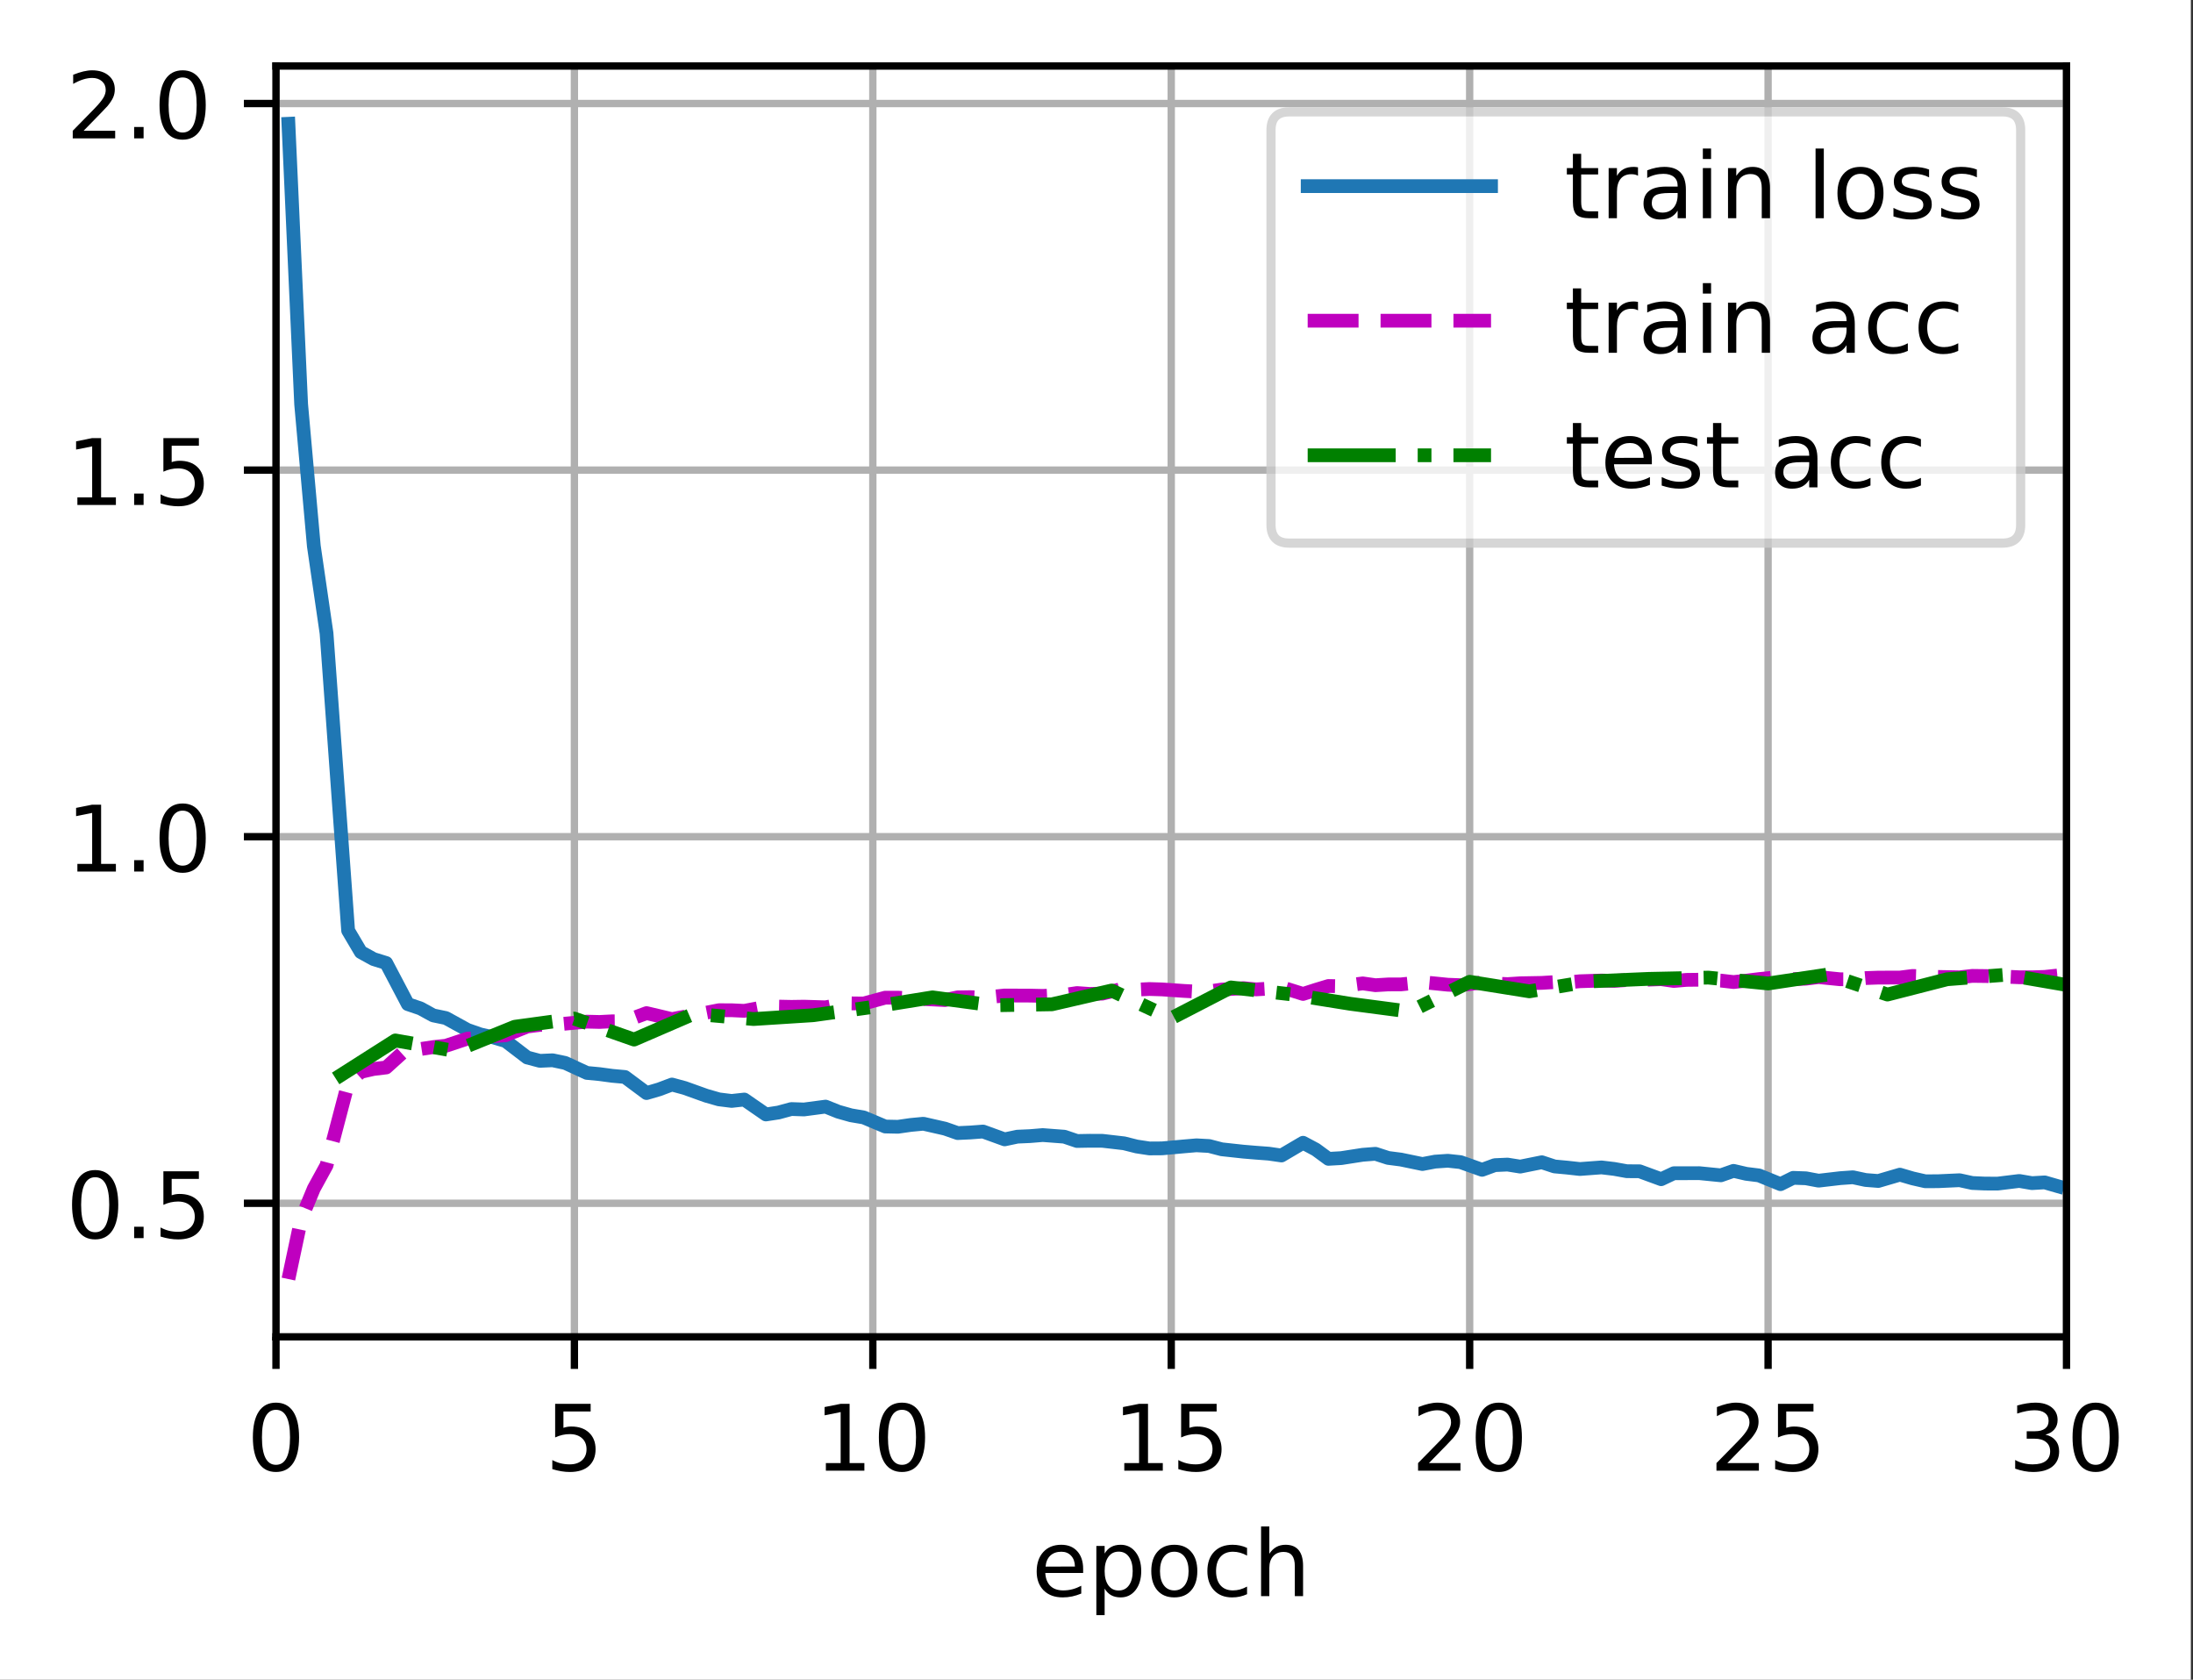 <?xml version="1.0" encoding="UTF-8"?>
<svg xmlns="http://www.w3.org/2000/svg" xmlns:xlink="http://www.w3.org/1999/xlink" width="299pt" height="229pt" viewBox="0 0 299 229" version="1.1">
<rect x="0" y="0" width="299" height="229" fill="#333333" stroke="none"/>
<defs>
<clipPath id="clip1">
  <path d="M 37.629 9 L 39 9 L 39 182.25 L 37.629 182.25 Z M 37.629 9 "/>
</clipPath>
<clipPath id="clip2">
  <path d="M 77 9 L 80 9 L 80 182.25 L 77 182.25 Z M 77 9 "/>
</clipPath>
<clipPath id="clip3">
  <path d="M 118 9 L 120 9 L 120 182.25 L 118 182.25 Z M 118 9 "/>
</clipPath>
<clipPath id="clip4">
  <path d="M 158 9 L 161 9 L 161 182.25 L 158 182.25 Z M 158 9 "/>
</clipPath>
<clipPath id="clip5">
  <path d="M 199 9 L 202 9 L 202 182.25 L 199 182.25 Z M 199 9 "/>
</clipPath>
<clipPath id="clip6">
  <path d="M 240 9 L 242 9 L 242 182.25 L 240 182.25 Z M 240 9 "/>
</clipPath>
<clipPath id="clip7">
  <path d="M 281 9 L 281.754 9 L 281.754 182.25 L 281 182.25 Z M 281 9 "/>
</clipPath>
<clipPath id="clip8">
  <path d="M 37.629 163 L 281.754 163 L 281.754 165 L 37.629 165 Z M 37.629 163 "/>
</clipPath>
<clipPath id="clip9">
  <path d="M 37.629 113 L 281.754 113 L 281.754 115 L 37.629 115 Z M 37.629 113 "/>
</clipPath>
<clipPath id="clip10">
  <path d="M 37.629 63 L 281.754 63 L 281.754 65 L 37.629 65 Z M 37.629 63 "/>
</clipPath>
<clipPath id="clip11">
  <path d="M 37.629 13 L 281.754 13 L 281.754 15 L 37.629 15 Z M 37.629 13 "/>
</clipPath>
<clipPath id="clip12">
  <path d="M 38 15 L 281.754 15 L 281.754 164 L 38 164 Z M 38 15 "/>
</clipPath>
<clipPath id="clip13">
  <path d="M 38 132 L 281.754 132 L 281.754 176 L 38 176 Z M 38 132 "/>
</clipPath>
<clipPath id="clip14">
  <path d="M 44 131 L 281.754 131 L 281.754 148 L 44 148 Z M 44 131 "/>
</clipPath>
<filter id="alpha" filterUnits="objectBoundingBox" x="0%" y="0%" width="100%" height="100%">
  <feColorMatrix type="matrix" in="SourceGraphic" values="0 0 0 0 1 0 0 0 0 1 0 0 0 0 1 0 0 0 1 0"/>
</filter>
<mask id="mask0">
  <g filter="url(#alpha)">
<rect x="0" y="0" width="299" height="229" style="fill:rgb(0%,0%,0%);fill-opacity:0.8;stroke:none;"/>
  </g>
</mask>
<clipPath id="clip15">
  <rect x="0" y="0" width="299" height="229"/>
</clipPath>
<g id="surface5" clip-path="url(#clip15)">
<path style="fill-rule:nonzero;fill:rgb(100%,100%,100%);fill-opacity:1;stroke-width:1;stroke-linecap:butt;stroke-linejoin:miter;stroke:rgb(80%,80%,80%);stroke-opacity:1;stroke-miterlimit:4;" d="M 140.634 59.234 L 218.403 59.234 C 219.738 59.234 220.403 58.569 220.403 57.234 L 220.403 14.2 C 220.403 12.866 219.738 12.2 218.403 12.2 L 140.634 12.2 C 139.3 12.2 138.634 12.866 138.634 14.2 L 138.634 57.234 C 138.634 58.569 139.3 59.234 140.634 59.234 Z M 140.634 59.234 " transform="matrix(1.25,0,0,1.25,0,0)"/>
</g>
</defs>
<g id="surface1">
<path style=" stroke:none;fill-rule:nonzero;fill:rgb(100%,100%,100%);fill-opacity:1;" d="M 0 229.195 L 298.707 229.195 L 298.707 0 L 0 0 Z M 0 229.195 "/>
<path style=" stroke:none;fill-rule:nonzero;fill:rgb(100%,100%,100%);fill-opacity:1;" d="M 37.629 182.25 L 281.754 182.25 L 281.754 9 L 37.629 9 Z M 37.629 182.25 "/>
<g clip-path="url(#clip1)" clip-rule="nonzero">
<path style="fill:none;stroke-width:0.8;stroke-linecap:square;stroke-linejoin:round;stroke:rgb(69.02%,69.02%,69.02%);stroke-opacity:1;stroke-miterlimit:4;" d="M 30.103 145.8 L 30.103 7.2 " transform="matrix(1.25,0,0,1.25,0,0)"/>
</g>
<path style="fill:none;stroke-width:0.8;stroke-linecap:butt;stroke-linejoin:round;stroke:rgb(0%,0%,0%);stroke-opacity:1;stroke-miterlimit:4;" d="M -0 0 L -0 3.5 " transform="matrix(1.25,0,0,1.25,37.629,182.25)"/>
<path style=" stroke:none;fill-rule:nonzero;fill:rgb(0%,0%,0%);fill-opacity:1;" d="M 37.625 192.199 C 36.992 192.199 36.516 192.512 36.195 193.137 C 35.875 193.758 35.715 194.699 35.715 195.953 C 35.715 197.199 35.875 198.137 36.195 198.762 C 36.516 199.387 36.992 199.699 37.625 199.699 C 38.266 199.699 38.742 199.387 39.062 198.762 C 39.383 198.137 39.543 197.199 39.543 195.953 C 39.543 194.699 39.383 193.758 39.062 193.137 C 38.742 192.512 38.266 192.199 37.625 192.199 Z M 37.625 191.223 C 38.648 191.223 39.43 191.625 39.969 192.434 C 40.508 193.242 40.777 194.414 40.777 195.953 C 40.777 197.484 40.508 198.656 39.969 199.465 C 39.43 200.273 38.648 200.676 37.625 200.676 C 36.605 200.676 35.824 200.273 35.285 199.465 C 34.746 198.656 34.477 197.484 34.477 195.953 C 34.477 194.414 34.746 193.242 35.285 192.434 C 35.824 191.625 36.605 191.223 37.625 191.223 Z M 37.625 191.223 "/>
<g clip-path="url(#clip2)" clip-rule="nonzero">
<path style="fill:none;stroke-width:0.8;stroke-linecap:square;stroke-linejoin:round;stroke:rgb(69.02%,69.02%,69.02%);stroke-opacity:1;stroke-miterlimit:4;" d="M 62.653 145.8 L 62.653 7.2 " transform="matrix(1.25,0,0,1.25,0,0)"/>
</g>
<path style="fill:none;stroke-width:0.8;stroke-linecap:butt;stroke-linejoin:round;stroke:rgb(0%,0%,0%);stroke-opacity:1;stroke-miterlimit:4;" d="M -0 0 L -0 3.5 " transform="matrix(1.25,0,0,1.25,78.316,182.25)"/>
<path style=" stroke:none;fill-rule:nonzero;fill:rgb(0%,0%,0%);fill-opacity:1;" d="M 75.691 191.387 L 80.531 191.387 L 80.531 192.426 L 76.82 192.426 L 76.82 194.656 C 76.996 194.594 77.176 194.551 77.355 194.52 C 77.535 194.488 77.715 194.477 77.895 194.477 C 78.91 194.477 79.715 194.754 80.309 195.312 C 80.902 195.867 81.203 196.621 81.203 197.574 C 81.203 198.555 80.895 199.316 80.285 199.863 C 79.676 200.406 78.812 200.676 77.703 200.676 C 77.32 200.676 76.93 200.645 76.535 200.578 C 76.137 200.512 75.727 200.414 75.305 200.285 L 75.305 199.047 C 75.672 199.246 76.051 199.395 76.441 199.492 C 76.832 199.59 77.242 199.637 77.68 199.637 C 78.383 199.637 78.941 199.453 79.352 199.082 C 79.762 198.711 79.969 198.211 79.969 197.574 C 79.969 196.941 79.762 196.438 79.352 196.07 C 78.941 195.699 78.383 195.512 77.68 195.512 C 77.348 195.512 77.02 195.547 76.691 195.621 C 76.363 195.695 76.031 195.809 75.691 195.965 Z M 75.691 191.387 "/>
<g clip-path="url(#clip3)" clip-rule="nonzero">
<path style="fill:none;stroke-width:0.8;stroke-linecap:square;stroke-linejoin:round;stroke:rgb(69.02%,69.02%,69.02%);stroke-opacity:1;stroke-miterlimit:4;" d="M 95.203 145.8 L 95.203 7.2 " transform="matrix(1.25,0,0,1.25,0,0)"/>
</g>
<path style="fill:none;stroke-width:0.8;stroke-linecap:butt;stroke-linejoin:round;stroke:rgb(0%,0%,0%);stroke-opacity:1;stroke-miterlimit:4;" d="M -0 0 L -0 3.5 " transform="matrix(1.25,0,0,1.25,119.004,182.25)"/>
<path style=" stroke:none;fill-rule:nonzero;fill:rgb(0%,0%,0%);fill-opacity:1;" d="M 112.602 199.461 L 114.617 199.461 L 114.617 192.508 L 112.426 192.949 L 112.426 191.824 L 114.605 191.387 L 115.836 191.387 L 115.836 199.461 L 117.852 199.461 L 117.852 200.5 L 112.602 200.5 Z M 112.602 199.461 "/>
<path style=" stroke:none;fill-rule:nonzero;fill:rgb(0%,0%,0%);fill-opacity:1;" d="M 122.977 192.199 C 122.344 192.199 121.863 192.512 121.543 193.137 C 121.227 193.758 121.066 194.699 121.066 195.953 C 121.066 197.199 121.227 198.137 121.543 198.762 C 121.863 199.387 122.344 199.699 122.977 199.699 C 123.617 199.699 124.094 199.387 124.414 198.762 C 124.734 198.137 124.895 197.199 124.895 195.953 C 124.895 194.699 124.734 193.758 124.414 193.137 C 124.094 192.512 123.617 192.199 122.977 192.199 Z M 122.977 191.223 C 124 191.223 124.777 191.625 125.316 192.434 C 125.855 193.242 126.125 194.414 126.125 195.953 C 126.125 197.484 125.855 198.656 125.316 199.465 C 124.777 200.273 124 200.676 122.977 200.676 C 121.957 200.676 121.176 200.273 120.637 199.465 C 120.098 198.656 119.828 197.484 119.828 195.953 C 119.828 194.414 120.098 193.242 120.637 192.434 C 121.176 191.625 121.957 191.223 122.977 191.223 Z M 122.977 191.223 "/>
<g clip-path="url(#clip4)" clip-rule="nonzero">
<path style="fill:none;stroke-width:0.8;stroke-linecap:square;stroke-linejoin:round;stroke:rgb(69.02%,69.02%,69.02%);stroke-opacity:1;stroke-miterlimit:4;" d="M 127.753 145.8 L 127.753 7.2 " transform="matrix(1.25,0,0,1.25,0,0)"/>
</g>
<path style="fill:none;stroke-width:0.8;stroke-linecap:butt;stroke-linejoin:round;stroke:rgb(0%,0%,0%);stroke-opacity:1;stroke-miterlimit:4;" d="M 0 0 L 0 3.5 " transform="matrix(1.25,0,0,1.25,159.691,182.25)"/>
<path style=" stroke:none;fill-rule:nonzero;fill:rgb(0%,0%,0%);fill-opacity:1;" d="M 153.289 199.461 L 155.305 199.461 L 155.305 192.508 L 153.109 192.949 L 153.109 191.824 L 155.289 191.387 L 156.523 191.387 L 156.523 199.461 L 158.539 199.461 L 158.539 200.5 L 153.289 200.5 Z M 153.289 199.461 "/>
<path style=" stroke:none;fill-rule:nonzero;fill:rgb(0%,0%,0%);fill-opacity:1;" d="M 161.039 191.387 L 165.879 191.387 L 165.879 192.426 L 162.168 192.426 L 162.168 194.656 C 162.348 194.594 162.527 194.551 162.703 194.52 C 162.883 194.488 163.062 194.477 163.242 194.477 C 164.262 194.477 165.066 194.754 165.66 195.312 C 166.254 195.867 166.551 196.621 166.551 197.574 C 166.551 198.555 166.246 199.316 165.637 199.863 C 165.027 200.406 164.164 200.676 163.055 200.676 C 162.672 200.676 162.281 200.645 161.883 200.578 C 161.488 200.512 161.078 200.414 160.656 200.285 L 160.656 199.047 C 161.023 199.246 161.398 199.395 161.789 199.492 C 162.18 199.59 162.594 199.637 163.027 199.637 C 163.734 199.637 164.289 199.453 164.699 199.082 C 165.113 198.711 165.316 198.211 165.316 197.574 C 165.316 196.941 165.113 196.438 164.699 196.07 C 164.289 195.699 163.734 195.512 163.027 195.512 C 162.699 195.512 162.371 195.547 162.043 195.621 C 161.715 195.695 161.383 195.809 161.039 195.965 Z M 161.039 191.387 "/>
<g clip-path="url(#clip5)" clip-rule="nonzero">
<path style="fill:none;stroke-width:0.8;stroke-linecap:square;stroke-linejoin:round;stroke:rgb(69.02%,69.02%,69.02%);stroke-opacity:1;stroke-miterlimit:4;" d="M 160.303 145.8 L 160.303 7.2 " transform="matrix(1.25,0,0,1.25,0,0)"/>
</g>
<path style="fill:none;stroke-width:0.8;stroke-linecap:butt;stroke-linejoin:round;stroke:rgb(0%,0%,0%);stroke-opacity:1;stroke-miterlimit:4;" d="M 0 0 L 0 3.5 " transform="matrix(1.25,0,0,1.25,200.379,182.25)"/>
<path style=" stroke:none;fill-rule:nonzero;fill:rgb(0%,0%,0%);fill-opacity:1;" d="M 194.824 199.461 L 199.125 199.461 L 199.125 200.5 L 193.344 200.5 L 193.344 199.461 C 193.809 198.977 194.445 198.328 195.254 197.512 C 196.062 196.695 196.57 196.168 196.777 195.934 C 197.172 195.488 197.445 195.113 197.602 194.809 C 197.762 194.5 197.84 194.199 197.84 193.902 C 197.84 193.418 197.672 193.023 197.328 192.719 C 196.992 192.41 196.547 192.258 196 192.258 C 195.617 192.258 195.207 192.324 194.777 192.461 C 194.348 192.594 193.891 192.797 193.402 193.07 L 193.402 191.824 C 193.898 191.625 194.363 191.477 194.793 191.375 C 195.227 191.273 195.621 191.223 195.977 191.223 C 196.922 191.223 197.676 191.457 198.234 191.93 C 198.797 192.402 199.078 193.031 199.078 193.82 C 199.078 194.195 199.008 194.551 198.867 194.887 C 198.727 195.223 198.473 195.617 198.102 196.074 C 198 196.191 197.676 196.531 197.133 197.098 C 196.586 197.66 195.816 198.449 194.824 199.461 Z M 194.824 199.461 "/>
<path style=" stroke:none;fill-rule:nonzero;fill:rgb(0%,0%,0%);fill-opacity:1;" d="M 204.352 192.199 C 203.719 192.199 203.238 192.512 202.918 193.137 C 202.602 193.758 202.441 194.699 202.441 195.953 C 202.441 197.199 202.602 198.137 202.918 198.762 C 203.238 199.387 203.719 199.699 204.352 199.699 C 204.992 199.699 205.469 199.387 205.789 198.762 C 206.109 198.137 206.27 197.199 206.27 195.953 C 206.27 194.699 206.109 193.758 205.789 193.137 C 205.469 192.512 204.992 192.199 204.352 192.199 Z M 204.352 191.223 C 205.375 191.223 206.152 191.625 206.691 192.434 C 207.23 193.242 207.5 194.414 207.5 195.953 C 207.5 197.484 207.23 198.656 206.691 199.465 C 206.152 200.273 205.375 200.676 204.352 200.676 C 203.332 200.676 202.551 200.273 202.012 199.465 C 201.473 198.656 201.203 197.484 201.203 195.953 C 201.203 194.414 201.473 193.242 202.012 192.434 C 202.551 191.625 203.332 191.223 204.352 191.223 Z M 204.352 191.223 "/>
<g clip-path="url(#clip6)" clip-rule="nonzero">
<path style="fill:none;stroke-width:0.8;stroke-linecap:square;stroke-linejoin:round;stroke:rgb(69.02%,69.02%,69.02%);stroke-opacity:1;stroke-miterlimit:4;" d="M 192.853 145.8 L 192.853 7.2 " transform="matrix(1.25,0,0,1.25,0,0)"/>
</g>
<path style="fill:none;stroke-width:0.8;stroke-linecap:butt;stroke-linejoin:round;stroke:rgb(0%,0%,0%);stroke-opacity:1;stroke-miterlimit:4;" d="M 0 0 L 0 3.5 " transform="matrix(1.25,0,0,1.25,241.066,182.25)"/>
<path style=" stroke:none;fill-rule:nonzero;fill:rgb(0%,0%,0%);fill-opacity:1;" d="M 235.512 199.461 L 239.812 199.461 L 239.812 200.5 L 234.027 200.5 L 234.027 199.461 C 234.496 198.977 235.133 198.328 235.941 197.512 C 236.75 196.695 237.258 196.168 237.465 195.934 C 237.859 195.488 238.133 195.113 238.289 194.809 C 238.449 194.5 238.527 194.199 238.527 193.902 C 238.527 193.418 238.355 193.023 238.016 192.719 C 237.676 192.41 237.234 192.258 236.688 192.258 C 236.301 192.258 235.895 192.324 235.465 192.461 C 235.035 192.594 234.578 192.797 234.09 193.07 L 234.09 191.824 C 234.586 191.625 235.051 191.477 235.48 191.375 C 235.914 191.273 236.309 191.223 236.664 191.223 C 237.609 191.223 238.363 191.457 238.922 191.93 C 239.484 192.402 239.766 193.031 239.766 193.82 C 239.766 194.195 239.695 194.551 239.555 194.887 C 239.414 195.223 239.16 195.617 238.789 196.074 C 238.688 196.191 238.363 196.531 237.816 197.098 C 237.273 197.66 236.504 198.449 235.512 199.461 Z M 235.512 199.461 "/>
<path style=" stroke:none;fill-rule:nonzero;fill:rgb(0%,0%,0%);fill-opacity:1;" d="M 242.414 191.387 L 247.254 191.387 L 247.254 192.426 L 243.543 192.426 L 243.543 194.656 C 243.723 194.594 243.902 194.551 244.078 194.52 C 244.258 194.488 244.438 194.477 244.617 194.477 C 245.637 194.477 246.441 194.754 247.035 195.312 C 247.629 195.867 247.926 196.621 247.926 197.574 C 247.926 198.555 247.621 199.316 247.012 199.863 C 246.402 200.406 245.539 200.676 244.43 200.676 C 244.047 200.676 243.656 200.645 243.258 200.578 C 242.863 200.512 242.453 200.414 242.031 200.285 L 242.031 199.047 C 242.398 199.246 242.773 199.395 243.164 199.492 C 243.555 199.59 243.969 199.637 244.402 199.637 C 245.109 199.637 245.664 199.453 246.074 199.082 C 246.488 198.711 246.691 198.211 246.691 197.574 C 246.691 196.941 246.488 196.438 246.074 196.07 C 245.664 195.699 245.109 195.512 244.402 195.512 C 244.074 195.512 243.746 195.547 243.418 195.621 C 243.09 195.695 242.758 195.809 242.414 195.965 Z M 242.414 191.387 "/>
<g clip-path="url(#clip7)" clip-rule="nonzero">
<path style="fill:none;stroke-width:0.8;stroke-linecap:square;stroke-linejoin:round;stroke:rgb(69.02%,69.02%,69.02%);stroke-opacity:1;stroke-miterlimit:4;" d="M 225.403 145.8 L 225.403 7.2 " transform="matrix(1.25,0,0,1.25,0,0)"/>
</g>
<path style="fill:none;stroke-width:0.8;stroke-linecap:butt;stroke-linejoin:round;stroke:rgb(0%,0%,0%);stroke-opacity:1;stroke-miterlimit:4;" d="M 0 0 L 0 3.5 " transform="matrix(1.25,0,0,1.25,281.754,182.25)"/>
<path style=" stroke:none;fill-rule:nonzero;fill:rgb(0%,0%,0%);fill-opacity:1;" d="M 278.875 195.586 C 279.461 195.711 279.922 195.973 280.254 196.375 C 280.586 196.773 280.75 197.266 280.75 197.852 C 280.75 198.75 280.441 199.445 279.824 199.938 C 279.207 200.43 278.328 200.676 277.188 200.676 C 276.805 200.676 276.414 200.637 276.008 200.562 C 275.602 200.488 275.184 200.375 274.754 200.223 L 274.754 199.035 C 275.094 199.234 275.469 199.383 275.875 199.484 C 276.281 199.586 276.707 199.637 277.152 199.637 C 277.926 199.637 278.512 199.484 278.918 199.18 C 279.324 198.875 279.523 198.434 279.523 197.852 C 279.523 197.312 279.336 196.891 278.961 196.59 C 278.586 196.285 278.062 196.137 277.391 196.137 L 276.328 196.137 L 276.328 195.121 L 277.438 195.121 C 278.047 195.121 278.508 195 278.828 194.758 C 279.152 194.516 279.312 194.168 279.312 193.711 C 279.312 193.242 279.148 192.887 278.812 192.637 C 278.484 192.383 278.008 192.258 277.391 192.258 C 277.051 192.258 276.688 192.297 276.305 192.371 C 275.914 192.441 275.492 192.555 275.027 192.711 L 275.027 191.613 C 275.496 191.48 275.934 191.383 276.344 191.32 C 276.754 191.254 277.137 191.223 277.5 191.223 C 278.438 191.223 279.176 191.434 279.719 191.859 C 280.266 192.285 280.539 192.859 280.539 193.582 C 280.539 194.086 280.395 194.516 280.105 194.863 C 279.816 195.211 279.406 195.449 278.875 195.586 Z M 278.875 195.586 "/>
<path style=" stroke:none;fill-rule:nonzero;fill:rgb(0%,0%,0%);fill-opacity:1;" d="M 285.727 192.199 C 285.094 192.199 284.613 192.512 284.293 193.137 C 283.977 193.758 283.816 194.699 283.816 195.953 C 283.816 197.199 283.977 198.137 284.293 198.762 C 284.613 199.387 285.094 199.699 285.727 199.699 C 286.367 199.699 286.844 199.387 287.164 198.762 C 287.484 198.137 287.645 197.199 287.645 195.953 C 287.645 194.699 287.484 193.758 287.164 193.137 C 286.844 192.512 286.367 192.199 285.727 192.199 Z M 285.727 191.223 C 286.75 191.223 287.527 191.625 288.066 192.434 C 288.605 193.242 288.875 194.414 288.875 195.953 C 288.875 197.484 288.605 198.656 288.066 199.465 C 287.527 200.273 286.75 200.676 285.727 200.676 C 284.707 200.676 283.926 200.273 283.387 199.465 C 282.848 198.656 282.578 197.484 282.578 195.953 C 282.578 194.414 282.848 193.242 283.387 192.434 C 283.926 191.625 284.707 191.223 285.727 191.223 Z M 285.727 191.223 "/>
<path style=" stroke:none;fill-rule:nonzero;fill:rgb(0%,0%,0%);fill-opacity:1;" d="M 147.68 213.898 L 147.68 214.445 L 142.516 214.445 C 142.566 215.219 142.801 215.809 143.219 216.215 C 143.633 216.617 144.215 216.82 144.961 216.82 C 145.391 216.82 145.809 216.77 146.211 216.664 C 146.617 216.559 147.02 216.398 147.422 216.188 L 147.422 217.25 C 147.016 217.418 146.602 217.551 146.18 217.641 C 145.758 217.73 145.328 217.773 144.891 217.773 C 143.801 217.773 142.938 217.457 142.301 216.824 C 141.664 216.188 141.344 215.328 141.344 214.246 C 141.344 213.125 141.648 212.238 142.25 211.582 C 142.855 210.926 143.672 210.598 144.695 210.598 C 145.617 210.598 146.344 210.891 146.879 211.484 C 147.414 212.074 147.68 212.879 147.68 213.898 Z M 146.559 213.566 C 146.551 212.953 146.379 212.465 146.043 212.098 C 145.707 211.73 145.262 211.547 144.711 211.547 C 144.082 211.547 143.582 211.723 143.203 212.078 C 142.828 212.434 142.613 212.93 142.555 213.574 Z M 146.559 213.566 "/>
<path style=" stroke:none;fill-rule:nonzero;fill:rgb(0%,0%,0%);fill-opacity:1;" d="M 150.609 216.57 L 150.609 220.195 L 149.48 220.195 L 149.48 210.762 L 150.609 210.762 L 150.609 211.797 C 150.848 211.391 151.145 211.09 151.504 210.895 C 151.867 210.695 152.297 210.598 152.797 210.598 C 153.625 210.598 154.301 210.926 154.82 211.586 C 155.34 212.242 155.598 213.109 155.598 214.184 C 155.598 215.258 155.34 216.125 154.82 216.785 C 154.301 217.445 153.625 217.773 152.797 217.773 C 152.297 217.773 151.867 217.676 151.504 217.477 C 151.145 217.277 150.848 216.977 150.609 216.57 Z M 154.434 214.184 C 154.434 213.359 154.262 212.711 153.922 212.242 C 153.582 211.77 153.117 211.535 152.523 211.535 C 151.926 211.535 151.461 211.77 151.121 212.242 C 150.781 212.711 150.609 213.359 150.609 214.184 C 150.609 215.008 150.781 215.656 151.121 216.129 C 151.461 216.598 151.926 216.832 152.523 216.832 C 153.117 216.832 153.582 216.598 153.922 216.129 C 154.262 215.656 154.434 215.008 154.434 214.184 Z M 154.434 214.184 "/>
<path style=" stroke:none;fill-rule:nonzero;fill:rgb(0%,0%,0%);fill-opacity:1;" d="M 160.109 211.547 C 159.508 211.547 159.031 211.781 158.68 212.254 C 158.328 212.723 158.156 213.367 158.156 214.184 C 158.156 215 158.328 215.645 158.676 216.117 C 159.023 216.586 159.5 216.82 160.109 216.82 C 160.707 216.82 161.18 216.586 161.531 216.113 C 161.879 215.641 162.055 214.996 162.055 214.184 C 162.055 213.375 161.879 212.73 161.531 212.258 C 161.18 211.785 160.707 211.547 160.109 211.547 Z M 160.109 210.598 C 161.086 210.598 161.852 210.914 162.406 211.551 C 162.969 212.184 163.246 213.062 163.246 214.184 C 163.246 215.301 162.969 216.18 162.406 216.82 C 161.852 217.457 161.086 217.773 160.109 217.773 C 159.125 217.773 158.359 217.457 157.805 216.82 C 157.25 216.18 156.969 215.301 156.969 214.184 C 156.969 213.062 157.25 212.184 157.805 211.551 C 158.359 210.914 159.125 210.598 160.109 210.598 Z M 160.109 210.598 "/>
<path style=" stroke:none;fill-rule:nonzero;fill:rgb(0%,0%,0%);fill-opacity:1;" d="M 170.027 211.023 L 170.027 212.074 C 169.707 211.898 169.391 211.766 169.07 211.68 C 168.754 211.59 168.43 211.547 168.105 211.547 C 167.375 211.547 166.809 211.777 166.406 212.242 C 166.004 212.703 165.801 213.348 165.801 214.184 C 165.801 215.02 166.004 215.668 166.406 216.129 C 166.809 216.59 167.375 216.82 168.105 216.82 C 168.43 216.82 168.754 216.777 169.07 216.691 C 169.391 216.602 169.707 216.473 170.027 216.297 L 170.027 217.336 C 169.711 217.48 169.387 217.59 169.051 217.664 C 168.719 217.738 168.359 217.773 167.98 217.773 C 166.953 217.773 166.133 217.449 165.527 216.805 C 164.922 216.156 164.617 215.281 164.617 214.184 C 164.617 213.07 164.926 212.191 165.535 211.555 C 166.148 210.914 166.988 210.598 168.055 210.598 C 168.402 210.598 168.738 210.633 169.066 210.703 C 169.398 210.773 169.715 210.879 170.027 211.023 Z M 170.027 211.023 "/>
<path style=" stroke:none;fill-rule:nonzero;fill:rgb(0%,0%,0%);fill-opacity:1;" d="M 177.664 213.469 L 177.664 217.598 L 176.539 217.598 L 176.539 213.508 C 176.539 212.859 176.414 212.375 176.16 212.055 C 175.91 211.734 175.531 211.574 175.027 211.574 C 174.418 211.574 173.941 211.766 173.59 212.152 C 173.242 212.539 173.066 213.066 173.066 213.734 L 173.066 217.598 L 171.938 217.598 L 171.938 208.098 L 173.066 208.098 L 173.066 211.824 C 173.336 211.41 173.652 211.105 174.016 210.902 C 174.379 210.699 174.801 210.598 175.277 210.598 C 176.062 210.598 176.656 210.84 177.059 211.324 C 177.461 211.809 177.664 212.523 177.664 213.469 Z M 177.664 213.469 "/>
<g clip-path="url(#clip8)" clip-rule="nonzero">
<path style="fill:none;stroke-width:0.8;stroke-linecap:square;stroke-linejoin:round;stroke:rgb(69.02%,69.02%,69.02%);stroke-opacity:1;stroke-miterlimit:4;" d="M 30.103 131.234 L 225.403 131.234 " transform="matrix(1.25,0,0,1.25,0,0)"/>
</g>
<path style="fill:none;stroke-width:0.8;stroke-linecap:butt;stroke-linejoin:round;stroke:rgb(0%,0%,0%);stroke-opacity:1;stroke-miterlimit:4;" d="M -0 -0.001 L -3.5 -0.001 " transform="matrix(1.25,0,0,1.25,37.629,164.044)"/>
<path style=" stroke:none;fill-rule:nonzero;fill:rgb(0%,0%,0%);fill-opacity:1;" d="M 12.973 160.492 C 12.34 160.492 11.863 160.805 11.543 161.43 C 11.223 162.055 11.062 162.992 11.062 164.246 C 11.062 165.496 11.223 166.43 11.543 167.055 C 11.863 167.68 12.34 167.992 12.973 167.992 C 13.613 167.992 14.09 167.68 14.41 167.055 C 14.73 166.43 14.891 165.496 14.891 164.246 C 14.891 162.992 14.73 162.055 14.41 161.43 C 14.09 160.805 13.613 160.492 12.973 160.492 Z M 12.973 159.516 C 13.996 159.516 14.777 159.918 15.316 160.727 C 15.855 161.535 16.125 162.707 16.125 164.246 C 16.125 165.781 15.855 166.949 15.316 167.758 C 14.777 168.566 13.996 168.969 12.973 168.969 C 11.953 168.969 11.172 168.566 10.633 167.758 C 10.094 166.949 9.824 165.781 9.824 164.246 C 9.824 162.707 10.094 161.535 10.633 160.727 C 11.172 159.918 11.953 159.516 12.973 159.516 Z M 12.973 159.516 "/>
<path style=" stroke:none;fill-rule:nonzero;fill:rgb(0%,0%,0%);fill-opacity:1;" d="M 18.289 167.242 L 19.578 167.242 L 19.578 168.793 L 18.289 168.793 Z M 18.289 167.242 "/>
<path style=" stroke:none;fill-rule:nonzero;fill:rgb(0%,0%,0%);fill-opacity:1;" d="M 22.277 159.68 L 27.117 159.68 L 27.117 160.719 L 23.406 160.719 L 23.406 162.949 C 23.582 162.891 23.762 162.844 23.941 162.812 C 24.121 162.785 24.301 162.77 24.48 162.77 C 25.496 162.77 26.301 163.047 26.895 163.605 C 27.488 164.164 27.789 164.918 27.789 165.867 C 27.789 166.848 27.48 167.613 26.871 168.156 C 26.262 168.699 25.398 168.969 24.289 168.969 C 23.906 168.969 23.516 168.938 23.121 168.871 C 22.723 168.809 22.312 168.711 21.891 168.578 L 21.891 167.34 C 22.258 167.539 22.637 167.688 23.027 167.785 C 23.418 167.883 23.828 167.93 24.266 167.93 C 24.969 167.93 25.527 167.746 25.938 167.375 C 26.348 167.008 26.555 166.504 26.555 165.867 C 26.555 165.234 26.348 164.734 25.938 164.363 C 25.527 163.992 24.969 163.805 24.266 163.805 C 23.934 163.805 23.605 163.844 23.277 163.914 C 22.949 163.988 22.617 164.102 22.277 164.258 Z M 22.277 159.68 "/>
<g clip-path="url(#clip9)" clip-rule="nonzero">
<path style="fill:none;stroke-width:0.8;stroke-linecap:square;stroke-linejoin:round;stroke:rgb(69.02%,69.02%,69.02%);stroke-opacity:1;stroke-miterlimit:4;" d="M 30.103 91.253 L 225.403 91.253 " transform="matrix(1.25,0,0,1.25,0,0)"/>
</g>
<path style="fill:none;stroke-width:0.8;stroke-linecap:butt;stroke-linejoin:round;stroke:rgb(0%,0%,0%);stroke-opacity:1;stroke-miterlimit:4;" d="M -0 -0.001 L -3.5 -0.001 " transform="matrix(1.25,0,0,1.25,37.629,114.067)"/>
<path style=" stroke:none;fill-rule:nonzero;fill:rgb(0%,0%,0%);fill-opacity:1;" d="M 10.551 117.777 L 12.566 117.777 L 12.566 110.824 L 10.375 111.266 L 10.375 110.141 L 12.555 109.703 L 13.785 109.703 L 13.785 117.777 L 15.801 117.777 L 15.801 118.816 L 10.551 118.816 Z M 10.551 117.777 "/>
<path style=" stroke:none;fill-rule:nonzero;fill:rgb(0%,0%,0%);fill-opacity:1;" d="M 18.289 117.266 L 19.578 117.266 L 19.578 118.816 L 18.289 118.816 Z M 18.289 117.266 "/>
<path style=" stroke:none;fill-rule:nonzero;fill:rgb(0%,0%,0%);fill-opacity:1;" d="M 24.898 110.516 C 24.266 110.516 23.789 110.828 23.469 111.453 C 23.148 112.078 22.988 113.016 22.988 114.27 C 22.988 115.52 23.148 116.453 23.469 117.078 C 23.789 117.703 24.266 118.016 24.898 118.016 C 25.539 118.016 26.016 117.703 26.336 117.078 C 26.656 116.453 26.816 115.52 26.816 114.27 C 26.816 113.016 26.656 112.078 26.336 111.453 C 26.016 110.828 25.539 110.516 24.898 110.516 Z M 24.898 109.539 C 25.922 109.539 26.703 109.941 27.242 110.75 C 27.781 111.559 28.051 112.73 28.051 114.27 C 28.051 115.805 27.781 116.973 27.242 117.781 C 26.703 118.59 25.922 118.992 24.898 118.992 C 23.879 118.992 23.098 118.59 22.559 117.781 C 22.02 116.973 21.75 115.805 21.75 114.27 C 21.75 112.73 22.02 111.559 22.559 110.75 C 23.098 109.941 23.879 109.539 24.898 109.539 Z M 24.898 109.539 "/>
<g clip-path="url(#clip10)" clip-rule="nonzero">
<path style="fill:none;stroke-width:0.8;stroke-linecap:square;stroke-linejoin:round;stroke:rgb(69.02%,69.02%,69.02%);stroke-opacity:1;stroke-miterlimit:4;" d="M 30.103 51.272 L 225.403 51.272 " transform="matrix(1.25,0,0,1.25,0,0)"/>
</g>
<path style="fill:none;stroke-width:0.8;stroke-linecap:butt;stroke-linejoin:round;stroke:rgb(0%,0%,0%);stroke-opacity:1;stroke-miterlimit:4;" d="M -0 -0.001 L -3.5 -0.001 " transform="matrix(1.25,0,0,1.25,37.629,64.091)"/>
<path style=" stroke:none;fill-rule:nonzero;fill:rgb(0%,0%,0%);fill-opacity:1;" d="M 10.551 67.805 L 12.566 67.805 L 12.566 60.852 L 10.375 61.289 L 10.375 60.168 L 12.555 59.727 L 13.785 59.727 L 13.785 67.805 L 15.801 67.805 L 15.801 68.84 L 10.551 68.84 Z M 10.551 67.805 "/>
<path style=" stroke:none;fill-rule:nonzero;fill:rgb(0%,0%,0%);fill-opacity:1;" d="M 18.289 67.289 L 19.578 67.289 L 19.578 68.84 L 18.289 68.84 Z M 18.289 67.289 "/>
<path style=" stroke:none;fill-rule:nonzero;fill:rgb(0%,0%,0%);fill-opacity:1;" d="M 22.277 59.727 L 27.117 59.727 L 27.117 60.766 L 23.406 60.766 L 23.406 63 C 23.582 62.938 23.762 62.891 23.941 62.863 C 24.121 62.832 24.301 62.816 24.48 62.816 C 25.496 62.816 26.301 63.094 26.895 63.652 C 27.488 64.211 27.789 64.965 27.789 65.918 C 27.789 66.898 27.48 67.66 26.871 68.203 C 26.262 68.746 25.398 69.02 24.289 69.02 C 23.906 69.02 23.516 68.984 23.121 68.922 C 22.723 68.855 22.312 68.758 21.891 68.629 L 21.891 67.387 C 22.258 67.586 22.637 67.734 23.027 67.832 C 23.418 67.93 23.828 67.98 24.266 67.98 C 24.969 67.98 25.527 67.793 25.938 67.426 C 26.348 67.055 26.555 66.551 26.555 65.918 C 26.555 65.281 26.348 64.781 25.938 64.41 C 25.527 64.039 24.969 63.855 24.266 63.855 C 23.934 63.855 23.605 63.891 23.277 63.965 C 22.949 64.035 22.617 64.148 22.277 64.305 Z M 22.277 59.727 "/>
<g clip-path="url(#clip11)" clip-rule="nonzero">
<path style="fill:none;stroke-width:0.8;stroke-linecap:square;stroke-linejoin:round;stroke:rgb(69.02%,69.02%,69.02%);stroke-opacity:1;stroke-miterlimit:4;" d="M 30.103 11.291 L 225.403 11.291 " transform="matrix(1.25,0,0,1.25,0,0)"/>
</g>
<path style="fill:none;stroke-width:0.8;stroke-linecap:butt;stroke-linejoin:round;stroke:rgb(0%,0%,0%);stroke-opacity:1;stroke-miterlimit:4;" d="M -0 -0.001 L -3.5 -0.001 " transform="matrix(1.25,0,0,1.25,37.629,14.114)"/>
<path style=" stroke:none;fill-rule:nonzero;fill:rgb(0%,0%,0%);fill-opacity:1;" d="M 11.398 17.828 L 15.703 17.828 L 15.703 18.863 L 9.918 18.863 L 9.918 17.828 C 10.383 17.344 11.02 16.691 11.828 15.879 C 12.637 15.062 13.145 14.535 13.352 14.297 C 13.746 13.855 14.023 13.48 14.18 13.172 C 14.336 12.863 14.414 12.562 14.414 12.266 C 14.414 11.781 14.246 11.387 13.906 11.082 C 13.566 10.777 13.121 10.625 12.578 10.625 C 12.191 10.625 11.781 10.691 11.352 10.824 C 10.922 10.957 10.465 11.164 9.977 11.438 L 9.977 10.191 C 10.473 9.992 10.938 9.84 11.367 9.738 C 11.801 9.637 12.195 9.586 12.555 9.586 C 13.496 9.586 14.25 9.824 14.812 10.297 C 15.371 10.766 15.652 11.398 15.652 12.188 C 15.652 12.562 15.582 12.918 15.441 13.254 C 15.301 13.586 15.047 13.98 14.676 14.438 C 14.574 14.555 14.25 14.898 13.707 15.461 C 13.16 16.023 12.391 16.812 11.398 17.828 Z M 11.398 17.828 "/>
<path style=" stroke:none;fill-rule:nonzero;fill:rgb(0%,0%,0%);fill-opacity:1;" d="M 18.289 17.312 L 19.578 17.312 L 19.578 18.863 L 18.289 18.863 Z M 18.289 17.312 "/>
<path style=" stroke:none;fill-rule:nonzero;fill:rgb(0%,0%,0%);fill-opacity:1;" d="M 24.898 10.562 C 24.266 10.562 23.789 10.875 23.469 11.5 C 23.148 12.125 22.988 13.062 22.988 14.316 C 22.988 15.566 23.148 16.504 23.469 17.129 C 23.789 17.754 24.266 18.066 24.898 18.066 C 25.539 18.066 26.016 17.754 26.336 17.129 C 26.656 16.504 26.816 15.566 26.816 14.316 C 26.816 13.062 26.656 12.125 26.336 11.5 C 26.016 10.875 25.539 10.562 24.898 10.562 Z M 24.898 9.586 C 25.922 9.586 26.703 9.992 27.242 10.801 C 27.781 11.605 28.051 12.777 28.051 14.316 C 28.051 15.852 27.781 17.023 27.242 17.832 C 26.703 18.637 25.922 19.043 24.898 19.043 C 23.879 19.043 23.098 18.637 22.559 17.832 C 22.02 17.023 21.75 15.852 21.75 14.316 C 21.75 12.777 22.02 11.605 22.559 10.801 C 23.098 9.992 23.879 9.586 24.898 9.586 Z M 24.898 9.586 "/>
<g clip-path="url(#clip12)" clip-rule="nonzero">
<path style="fill:none;stroke-width:1.5;stroke-linecap:square;stroke-linejoin:round;stroke:rgb(12.157%,46.667%,70.588%);stroke-opacity:1;stroke-miterlimit:4;" d="M 31.459 13.5 L 32.847 44.091 L 34.231 59.55 L 35.616 69.062 L 37.972 101.491 L 39.356 103.834 L 40.741 104.6 L 42.125 105.031 L 44.481 109.513 L 45.866 109.984 L 47.25 110.744 L 48.634 111.031 L 50.991 112.328 L 52.375 112.812 L 53.759 113.131 L 55.147 113.534 L 57.5 115.334 L 58.884 115.7 L 60.272 115.638 L 61.656 115.931 L 64.009 117.016 L 65.397 117.147 L 66.781 117.334 L 68.166 117.459 L 70.522 119.213 L 71.906 118.806 L 73.291 118.284 L 74.675 118.659 L 77.031 119.503 L 78.416 119.9 L 79.8 120.072 L 81.184 119.919 L 83.541 121.547 L 84.925 121.334 L 86.309 120.956 L 87.697 121.003 L 90.05 120.691 L 91.434 121.247 L 92.822 121.638 L 94.206 121.872 L 96.559 122.862 L 97.947 122.891 L 99.331 122.691 L 100.716 122.559 L 103.072 123.094 L 104.456 123.578 L 105.841 123.513 L 107.225 123.409 L 109.581 124.263 L 110.966 123.969 L 112.35 123.909 L 113.734 123.794 L 116.091 123.972 L 117.475 124.441 L 118.859 124.416 L 120.247 124.422 L 122.6 124.694 L 123.984 125.041 L 125.372 125.253 L 126.756 125.244 L 129.109 125.031 L 130.497 124.912 L 131.881 124.987 L 133.266 125.347 L 135.622 125.603 L 137.006 125.719 L 138.391 125.822 L 139.775 126.022 L 142.131 124.634 L 143.516 125.372 L 144.9 126.388 L 146.284 126.309 L 148.641 125.944 L 150.025 125.838 L 151.409 126.287 L 152.797 126.466 L 155.15 126.953 L 156.534 126.691 L 157.922 126.597 L 159.306 126.747 L 161.659 127.584 L 163.047 127.075 L 164.431 127.013 L 165.816 127.234 L 168.172 126.759 L 169.556 127.216 L 170.941 127.344 L 172.325 127.497 L 174.681 127.322 L 176.066 127.487 L 177.45 127.737 L 178.834 127.744 L 181.191 128.609 L 182.575 127.956 L 183.959 127.956 L 185.347 127.95 L 187.7 128.184 L 189.084 127.7 L 190.472 128.022 L 191.856 128.194 L 194.209 129.15 L 195.597 128.459 L 196.981 128.509 L 198.366 128.769 L 200.722 128.494 L 202.106 128.397 L 203.491 128.694 L 204.875 128.803 L 207.231 128.113 L 208.616 128.519 L 210 128.834 L 211.384 128.828 L 213.741 128.719 L 215.125 129.022 L 216.509 129.084 L 217.897 129.088 L 220.25 128.8 L 221.634 129.037 L 223.022 128.956 L 224.406 129.356 " transform="matrix(1.25,0,0,1.25,0,0)"/>
</g>
<g clip-path="url(#clip13)" clip-rule="nonzero">
<path style="fill:none;stroke-width:1.5;stroke-linecap:butt;stroke-linejoin:round;stroke:rgb(74.902%,0%,74.902%);stroke-opacity:1;stroke-dasharray:5.55,2.4;stroke-miterlimit:4;" d="M 31.459 139.5 L 32.847 132.969 L 34.231 129.631 L 35.616 127.103 L 37.972 118.134 L 39.356 116.903 L 40.741 116.588 L 42.125 116.422 L 44.481 114.287 L 45.866 114.412 L 47.25 114.2 L 48.634 114.053 L 50.991 113.275 L 52.375 113.2 L 53.759 113.009 L 55.147 112.909 L 57.5 111.956 L 58.884 111.781 L 60.272 111.769 L 61.656 111.644 L 64.009 111.425 L 65.397 111.459 L 66.781 111.388 L 68.166 111.375 L 70.522 110.494 L 71.906 110.819 L 73.291 111.15 L 74.675 110.881 L 77.031 110.45 L 78.416 110.178 L 79.8 110.181 L 81.184 110.247 L 83.541 109.8 L 84.925 109.784 L 86.309 109.812 L 87.697 109.791 L 90.05 109.862 L 91.434 109.594 L 92.822 109.431 L 94.206 109.447 L 96.559 108.809 L 97.947 108.809 L 99.331 108.897 L 100.716 108.953 L 103.072 109.072 L 104.456 108.775 L 105.841 108.753 L 107.225 108.816 L 109.581 108.572 L 112.35 108.584 L 113.734 108.616 L 116.091 108.509 L 117.475 108.306 L 118.859 108.403 L 120.247 108.366 L 122.6 107.803 L 123.984 107.934 L 125.372 107.866 L 126.756 107.909 L 129.109 108.072 L 130.497 108.147 L 131.881 108.128 L 133.266 107.925 L 135.622 107.772 L 137.006 107.906 L 138.391 107.825 L 139.775 107.666 L 142.131 108.403 L 143.516 107.956 L 144.9 107.537 L 146.284 107.562 L 148.641 107.253 L 150.025 107.45 L 151.409 107.366 L 152.797 107.362 L 155.15 107.122 L 156.534 107.256 L 157.922 107.397 L 159.306 107.45 L 161.659 107.147 L 163.047 107.269 L 164.431 107.331 L 165.816 107.241 L 168.172 107.197 L 169.556 107.112 L 170.941 107.15 L 172.325 107.019 L 174.681 106.941 L 176.066 106.978 L 177.45 106.884 L 178.834 106.878 L 181.191 106.791 L 182.575 106.987 L 183.959 106.869 L 185.347 106.853 L 187.7 106.947 L 189.084 107.106 L 190.472 106.956 L 191.856 106.784 L 194.209 106.547 L 195.597 106.794 L 196.981 106.737 L 198.366 106.566 L 200.722 106.803 L 202.106 106.806 L 203.491 106.672 L 204.875 106.622 L 207.231 106.616 L 208.616 106.441 L 210 106.481 L 211.384 106.547 L 213.741 106.591 L 215.125 106.434 L 216.509 106.45 L 217.897 106.478 L 220.25 106.584 L 221.634 106.588 L 223.022 106.544 L 224.406 106.397 " transform="matrix(1.25,0,0,1.25,0,0)"/>
</g>
<g clip-path="url(#clip14)" clip-rule="nonzero">
<path style="fill:none;stroke-width:1.5;stroke-linecap:butt;stroke-linejoin:round;stroke:rgb(0%,50.196%,0%);stroke-opacity:1;stroke-dasharray:9.6,2.4,1.5,2.4;stroke-miterlimit:4;" d="M 36.612 117.619 L 43.122 113.475 L 49.634 114.628 L 56.144 111.981 L 62.653 111.094 L 69.162 113.378 L 75.672 110.566 L 82.184 111.141 L 88.694 110.725 L 95.203 109.822 L 101.713 108.775 L 108.222 109.644 L 114.734 109.534 L 121.244 108.031 L 127.753 111.059 L 134.262 107.694 L 140.772 108.438 L 147.284 109.478 L 153.794 110.334 L 160.303 107.078 L 166.812 108.119 L 173.322 107.037 L 179.834 106.759 L 186.344 106.622 L 192.853 107.263 L 199.363 106.287 L 205.872 108.469 L 212.384 106.8 L 218.894 106.303 L 225.403 107.422 " transform="matrix(1.25,0,0,1.25,0,0)"/>
</g>
<path style="fill:none;stroke-width:0.8;stroke-linecap:square;stroke-linejoin:miter;stroke:rgb(0%,0%,0%);stroke-opacity:1;stroke-miterlimit:4;" d="M 30.103 145.8 L 30.103 7.2 " transform="matrix(1.25,0,0,1.25,0,0)"/>
<path style="fill:none;stroke-width:0.8;stroke-linecap:square;stroke-linejoin:miter;stroke:rgb(0%,0%,0%);stroke-opacity:1;stroke-miterlimit:4;" d="M 225.403 145.8 L 225.403 7.2 " transform="matrix(1.25,0,0,1.25,0,0)"/>
<path style="fill:none;stroke-width:0.8;stroke-linecap:square;stroke-linejoin:miter;stroke:rgb(0%,0%,0%);stroke-opacity:1;stroke-miterlimit:4;" d="M 30.103 145.8 L 225.403 145.8 " transform="matrix(1.25,0,0,1.25,0,0)"/>
<path style="fill:none;stroke-width:0.8;stroke-linecap:square;stroke-linejoin:miter;stroke:rgb(0%,0%,0%);stroke-opacity:1;stroke-miterlimit:4;" d="M 30.103 7.2 L 225.403 7.2 " transform="matrix(1.25,0,0,1.25,0,0)"/>
<use xlink:href="#surface5" mask="url(#mask0)"/>
<path style="fill:none;stroke-width:1.5;stroke-linecap:square;stroke-linejoin:round;stroke:rgb(12.157%,46.667%,70.588%);stroke-opacity:1;stroke-miterlimit:4;" d="M 142.634 20.3 L 162.634 20.3 " transform="matrix(1.25,0,0,1.25,0,0)"/>
<path style=" stroke:none;fill-rule:nonzero;fill:rgb(0%,0%,0%);fill-opacity:1;" d="M 215.582 20.973 L 215.582 22.914 L 217.895 22.914 L 217.895 23.785 L 215.582 23.785 L 215.582 27.496 C 215.582 28.055 215.656 28.41 215.812 28.57 C 215.961 28.73 216.273 28.809 216.742 28.809 L 217.895 28.809 L 217.895 29.75 L 216.742 29.75 C 215.875 29.75 215.277 29.586 214.945 29.266 C 214.617 28.941 214.453 28.352 214.453 27.496 L 214.453 23.785 L 213.629 23.785 L 213.629 22.914 L 214.453 22.914 L 214.453 20.973 Z M 215.582 20.973 "/>
<path style=" stroke:none;fill-rule:nonzero;fill:rgb(0%,0%,0%);fill-opacity:1;" d="M 223.332 23.961 C 223.207 23.887 223.07 23.836 222.922 23.801 C 222.773 23.766 222.609 23.75 222.43 23.75 C 221.797 23.75 221.309 23.953 220.969 24.367 C 220.629 24.781 220.457 25.375 220.457 26.148 L 220.457 29.75 L 219.328 29.75 L 219.328 22.914 L 220.457 22.914 L 220.457 23.977 C 220.695 23.559 221.004 23.25 221.379 23.051 C 221.758 22.848 222.219 22.75 222.762 22.75 C 222.836 22.75 222.922 22.754 223.016 22.766 C 223.109 22.773 223.215 22.789 223.328 22.809 Z M 223.332 23.961 "/>
<path style=" stroke:none;fill-rule:nonzero;fill:rgb(0%,0%,0%);fill-opacity:1;" d="M 227.617 26.312 C 226.711 26.312 226.082 26.418 225.73 26.625 C 225.383 26.832 225.207 27.184 225.207 27.688 C 225.207 28.086 225.336 28.402 225.602 28.637 C 225.863 28.867 226.219 28.984 226.672 28.984 C 227.293 28.984 227.793 28.766 228.172 28.324 C 228.547 27.883 228.734 27.293 228.734 26.562 L 228.734 26.312 Z M 229.859 25.848 L 229.859 29.75 L 228.734 29.75 L 228.734 28.711 C 228.48 29.125 228.16 29.43 227.777 29.629 C 227.395 29.828 226.926 29.926 226.371 29.926 C 225.672 29.926 225.117 29.73 224.703 29.336 C 224.289 28.941 224.082 28.418 224.082 27.758 C 224.082 26.988 224.34 26.41 224.855 26.02 C 225.371 25.629 226.137 25.434 227.16 25.434 L 228.734 25.434 L 228.734 25.324 C 228.734 24.805 228.566 24.406 228.227 24.125 C 227.887 23.84 227.41 23.699 226.793 23.699 C 226.402 23.699 226.023 23.746 225.652 23.84 C 225.281 23.934 224.926 24.074 224.586 24.262 L 224.586 23.223 C 224.996 23.062 225.395 22.945 225.781 22.867 C 226.168 22.789 226.543 22.75 226.91 22.75 C 227.898 22.75 228.637 23.004 229.125 23.52 C 229.613 24.031 229.859 24.805 229.859 25.848 Z M 229.859 25.848 "/>
<path style=" stroke:none;fill-rule:nonzero;fill:rgb(0%,0%,0%);fill-opacity:1;" d="M 232.172 22.914 L 233.293 22.914 L 233.293 29.75 L 232.172 29.75 Z M 232.172 20.25 L 233.293 20.25 L 233.293 21.676 L 232.172 21.676 Z M 232.172 20.25 "/>
<path style=" stroke:none;fill-rule:nonzero;fill:rgb(0%,0%,0%);fill-opacity:1;" d="M 241.328 25.621 L 241.328 29.75 L 240.203 29.75 L 240.203 25.66 C 240.203 25.012 240.078 24.527 239.824 24.207 C 239.574 23.887 239.195 23.727 238.691 23.727 C 238.082 23.727 237.605 23.918 237.254 24.305 C 236.906 24.691 236.73 25.219 236.73 25.887 L 236.73 29.75 L 235.602 29.75 L 235.602 22.914 L 236.73 22.914 L 236.73 23.977 C 237 23.562 237.316 23.258 237.68 23.055 C 238.043 22.852 238.465 22.75 238.941 22.75 C 239.727 22.75 240.32 22.992 240.723 23.477 C 241.125 23.961 241.328 24.676 241.328 25.621 Z M 241.328 25.621 "/>
<path style=" stroke:none;fill-rule:nonzero;fill:rgb(0%,0%,0%);fill-opacity:1;" d="M 247.539 20.25 L 248.664 20.25 L 248.664 29.75 L 247.539 29.75 Z M 247.539 20.25 "/>
<path style=" stroke:none;fill-rule:nonzero;fill:rgb(0%,0%,0%);fill-opacity:1;" d="M 253.66 23.699 C 253.059 23.699 252.582 23.934 252.234 24.406 C 251.883 24.875 251.707 25.52 251.707 26.336 C 251.707 27.152 251.883 27.797 252.23 28.27 C 252.578 28.738 253.055 28.973 253.66 28.973 C 254.262 28.973 254.734 28.738 255.082 28.266 C 255.434 27.793 255.609 27.148 255.609 26.336 C 255.609 25.527 255.434 24.883 255.082 24.41 C 254.734 23.938 254.262 23.699 253.66 23.699 Z M 253.66 22.75 C 254.637 22.75 255.406 23.066 255.961 23.703 C 256.52 24.336 256.801 25.215 256.801 26.336 C 256.801 27.453 256.52 28.332 255.961 28.973 C 255.406 29.609 254.637 29.926 253.66 29.926 C 252.68 29.926 251.914 29.609 251.355 28.973 C 250.801 28.332 250.523 27.453 250.523 26.336 C 250.523 25.215 250.801 24.336 251.355 23.703 C 251.914 23.066 252.68 22.75 253.66 22.75 Z M 253.66 22.75 "/>
<path style=" stroke:none;fill-rule:nonzero;fill:rgb(0%,0%,0%);fill-opacity:1;" d="M 263.016 23.113 L 263.016 24.176 C 262.703 24.012 262.371 23.891 262.031 23.812 C 261.688 23.73 261.336 23.688 260.969 23.688 C 260.41 23.688 259.992 23.773 259.711 23.945 C 259.434 24.113 259.297 24.371 259.297 24.715 C 259.297 24.973 259.395 25.18 259.594 25.328 C 259.793 25.477 260.195 25.617 260.797 25.75 L 261.18 25.836 C 261.977 26.008 262.547 26.246 262.883 26.559 C 263.219 26.871 263.383 27.305 263.383 27.863 C 263.383 28.496 263.133 29 262.633 29.371 C 262.129 29.742 261.438 29.926 260.559 29.926 C 260.191 29.926 259.812 29.891 259.414 29.82 C 259.016 29.746 258.598 29.641 258.16 29.5 L 258.16 28.34 C 258.574 28.555 258.984 28.715 259.387 28.824 C 259.789 28.93 260.188 28.984 260.586 28.984 C 261.113 28.984 261.52 28.895 261.805 28.715 C 262.086 28.531 262.23 28.277 262.23 27.949 C 262.23 27.645 262.129 27.41 261.922 27.246 C 261.719 27.082 261.266 26.926 260.57 26.777 L 260.18 26.684 C 259.484 26.539 258.98 26.312 258.672 26.012 C 258.363 25.707 258.211 25.289 258.211 24.762 C 258.211 24.117 258.438 23.621 258.891 23.273 C 259.348 22.922 259.996 22.75 260.836 22.75 C 261.25 22.75 261.637 22.777 262.004 22.84 C 262.371 22.898 262.711 22.992 263.016 23.113 Z M 263.016 23.113 "/>
<path style=" stroke:none;fill-rule:nonzero;fill:rgb(0%,0%,0%);fill-opacity:1;" d="M 269.531 23.113 L 269.531 24.176 C 269.215 24.012 268.883 23.891 268.543 23.812 C 268.199 23.73 267.848 23.688 267.48 23.688 C 266.922 23.688 266.504 23.773 266.227 23.945 C 265.945 24.113 265.809 24.371 265.809 24.715 C 265.809 24.973 265.906 25.18 266.105 25.328 C 266.305 25.477 266.707 25.617 267.309 25.75 L 267.695 25.836 C 268.492 26.008 269.059 26.246 269.395 26.559 C 269.73 26.871 269.898 27.305 269.898 27.863 C 269.898 28.496 269.645 29 269.145 29.371 C 268.641 29.742 267.949 29.926 267.07 29.926 C 266.707 29.926 266.324 29.891 265.926 29.82 C 265.531 29.746 265.113 29.641 264.672 29.5 L 264.672 28.34 C 265.09 28.555 265.496 28.715 265.898 28.824 C 266.301 28.93 266.699 28.984 267.098 28.984 C 267.625 28.984 268.031 28.895 268.316 28.715 C 268.602 28.531 268.742 28.277 268.742 27.949 C 268.742 27.645 268.641 27.41 268.434 27.246 C 268.23 27.082 267.781 26.926 267.082 26.777 L 266.691 26.684 C 265.996 26.539 265.496 26.312 265.184 26.012 C 264.875 25.707 264.723 25.289 264.723 24.762 C 264.723 24.117 264.949 23.621 265.406 23.273 C 265.859 22.922 266.508 22.75 267.348 22.75 C 267.762 22.75 268.152 22.777 268.516 22.84 C 268.883 22.898 269.223 22.992 269.531 23.113 Z M 269.531 23.113 "/>
<path style="fill:none;stroke-width:1.5;stroke-linecap:butt;stroke-linejoin:round;stroke:rgb(74.902%,0%,74.902%);stroke-opacity:1;stroke-dasharray:5.55,2.4;stroke-miterlimit:4;" d="M 142.634 34.978 L 162.634 34.978 " transform="matrix(1.25,0,0,1.25,0,0)"/>
<path style=" stroke:none;fill-rule:nonzero;fill:rgb(0%,0%,0%);fill-opacity:1;" d="M 215.582 39.32 L 215.582 41.262 L 217.895 41.262 L 217.895 42.133 L 215.582 42.133 L 215.582 45.844 C 215.582 46.402 215.656 46.758 215.812 46.918 C 215.961 47.078 216.273 47.156 216.742 47.156 L 217.895 47.156 L 217.895 48.098 L 216.742 48.098 C 215.875 48.098 215.277 47.934 214.945 47.613 C 214.617 47.289 214.453 46.699 214.453 45.844 L 214.453 42.133 L 213.629 42.133 L 213.629 41.262 L 214.453 41.262 L 214.453 39.32 Z M 215.582 39.32 "/>
<path style=" stroke:none;fill-rule:nonzero;fill:rgb(0%,0%,0%);fill-opacity:1;" d="M 223.332 42.309 C 223.207 42.234 223.07 42.184 222.922 42.148 C 222.773 42.113 222.609 42.098 222.43 42.098 C 221.797 42.098 221.309 42.301 220.969 42.715 C 220.629 43.129 220.457 43.723 220.457 44.496 L 220.457 48.098 L 219.328 48.098 L 219.328 41.262 L 220.457 41.262 L 220.457 42.324 C 220.695 41.906 221.004 41.598 221.379 41.398 C 221.758 41.195 222.219 41.098 222.762 41.098 C 222.836 41.098 222.922 41.102 223.016 41.113 C 223.109 41.121 223.215 41.137 223.328 41.156 Z M 223.332 42.309 "/>
<path style=" stroke:none;fill-rule:nonzero;fill:rgb(0%,0%,0%);fill-opacity:1;" d="M 227.617 44.66 C 226.711 44.66 226.082 44.766 225.73 44.973 C 225.383 45.18 225.207 45.531 225.207 46.035 C 225.207 46.434 225.336 46.75 225.602 46.984 C 225.863 47.215 226.219 47.332 226.672 47.332 C 227.293 47.332 227.793 47.113 228.172 46.672 C 228.547 46.23 228.734 45.641 228.734 44.91 L 228.734 44.66 Z M 229.859 44.195 L 229.859 48.098 L 228.734 48.098 L 228.734 47.059 C 228.48 47.473 228.16 47.777 227.777 47.977 C 227.395 48.176 226.926 48.273 226.371 48.273 C 225.672 48.273 225.117 48.078 224.703 47.684 C 224.289 47.289 224.082 46.766 224.082 46.105 C 224.082 45.336 224.34 44.758 224.855 44.367 C 225.371 43.977 226.137 43.781 227.16 43.781 L 228.734 43.781 L 228.734 43.672 C 228.734 43.152 228.566 42.754 228.227 42.473 C 227.887 42.188 227.41 42.047 226.793 42.047 C 226.402 42.047 226.023 42.094 225.652 42.188 C 225.281 42.281 224.926 42.422 224.586 42.609 L 224.586 41.57 C 224.996 41.41 225.395 41.293 225.781 41.215 C 226.168 41.137 226.543 41.098 226.91 41.098 C 227.898 41.098 228.637 41.352 229.125 41.867 C 229.613 42.379 229.859 43.152 229.859 44.195 Z M 229.859 44.195 "/>
<path style=" stroke:none;fill-rule:nonzero;fill:rgb(0%,0%,0%);fill-opacity:1;" d="M 232.172 41.262 L 233.293 41.262 L 233.293 48.098 L 232.172 48.098 Z M 232.172 38.598 L 233.293 38.598 L 233.293 40.023 L 232.172 40.023 Z M 232.172 38.598 "/>
<path style=" stroke:none;fill-rule:nonzero;fill:rgb(0%,0%,0%);fill-opacity:1;" d="M 241.328 43.969 L 241.328 48.098 L 240.203 48.098 L 240.203 44.008 C 240.203 43.359 240.078 42.875 239.824 42.555 C 239.574 42.234 239.195 42.074 238.691 42.074 C 238.082 42.074 237.605 42.266 237.254 42.652 C 236.906 43.039 236.73 43.566 236.73 44.234 L 236.73 48.098 L 235.602 48.098 L 235.602 41.262 L 236.73 41.262 L 236.73 42.324 C 237 41.91 237.316 41.605 237.68 41.402 C 238.043 41.199 238.465 41.098 238.941 41.098 C 239.727 41.098 240.32 41.34 240.723 41.824 C 241.125 42.309 241.328 43.023 241.328 43.969 Z M 241.328 43.969 "/>
<path style=" stroke:none;fill-rule:nonzero;fill:rgb(0%,0%,0%);fill-opacity:1;" d="M 250.648 44.66 C 249.738 44.66 249.109 44.766 248.762 44.973 C 248.41 45.18 248.234 45.531 248.234 46.035 C 248.234 46.434 248.367 46.75 248.629 46.984 C 248.891 47.215 249.25 47.332 249.699 47.332 C 250.324 47.332 250.824 47.113 251.199 46.672 C 251.574 46.23 251.766 45.641 251.766 44.91 L 251.766 44.66 Z M 252.887 44.195 L 252.887 48.098 L 251.766 48.098 L 251.766 47.059 C 251.508 47.473 251.188 47.777 250.805 47.977 C 250.422 48.176 249.953 48.273 249.402 48.273 C 248.703 48.273 248.145 48.078 247.73 47.684 C 247.316 47.289 247.113 46.766 247.113 46.105 C 247.113 45.336 247.367 44.758 247.883 44.367 C 248.398 43.977 249.168 43.781 250.188 43.781 L 251.766 43.781 L 251.766 43.672 C 251.766 43.152 251.594 42.754 251.254 42.473 C 250.914 42.188 250.438 42.047 249.824 42.047 C 249.434 42.047 249.051 42.094 248.68 42.188 C 248.309 42.281 247.953 42.422 247.613 42.609 L 247.613 41.57 C 248.023 41.41 248.422 41.293 248.809 41.215 C 249.195 41.137 249.57 41.098 249.938 41.098 C 250.926 41.098 251.668 41.352 252.156 41.867 C 252.645 42.379 252.887 43.152 252.887 44.195 Z M 252.887 44.195 "/>
<path style=" stroke:none;fill-rule:nonzero;fill:rgb(0%,0%,0%);fill-opacity:1;" d="M 260.121 41.523 L 260.121 42.574 C 259.801 42.398 259.484 42.266 259.164 42.18 C 258.844 42.09 258.523 42.047 258.199 42.047 C 257.469 42.047 256.902 42.277 256.5 42.742 C 256.098 43.203 255.895 43.848 255.895 44.684 C 255.895 45.52 256.098 46.168 256.5 46.629 C 256.902 47.09 257.469 47.32 258.199 47.32 C 258.523 47.32 258.844 47.277 259.164 47.191 C 259.484 47.102 259.801 46.973 260.121 46.797 L 260.121 47.836 C 259.805 47.98 259.48 48.09 259.145 48.164 C 258.809 48.238 258.453 48.273 258.074 48.273 C 257.043 48.273 256.227 47.949 255.621 47.305 C 255.016 46.656 254.711 45.781 254.711 44.684 C 254.711 43.57 255.016 42.691 255.629 42.055 C 256.242 41.414 257.082 41.098 258.148 41.098 C 258.492 41.098 258.832 41.133 259.16 41.203 C 259.488 41.273 259.809 41.379 260.121 41.523 Z M 260.121 41.523 "/>
<path style=" stroke:none;fill-rule:nonzero;fill:rgb(0%,0%,0%);fill-opacity:1;" d="M 266.992 41.523 L 266.992 42.574 C 266.676 42.398 266.355 42.266 266.035 42.18 C 265.719 42.09 265.395 42.047 265.07 42.047 C 264.34 42.047 263.773 42.277 263.371 42.742 C 262.969 43.203 262.766 43.848 262.766 44.684 C 262.766 45.52 262.969 46.168 263.371 46.629 C 263.773 47.09 264.34 47.32 265.07 47.32 C 265.395 47.32 265.719 47.277 266.035 47.191 C 266.355 47.102 266.676 46.973 266.992 46.797 L 266.992 47.836 C 266.68 47.98 266.352 48.09 266.016 48.164 C 265.684 48.238 265.324 48.273 264.945 48.273 C 263.918 48.273 263.098 47.949 262.492 47.305 C 261.887 46.656 261.582 45.781 261.582 44.684 C 261.582 43.57 261.891 42.691 262.5 42.055 C 263.113 41.414 263.953 41.098 265.02 41.098 C 265.367 41.098 265.703 41.133 266.031 41.203 C 266.363 41.273 266.684 41.379 266.992 41.523 Z M 266.992 41.523 "/>
<path style="fill:none;stroke-width:1.5;stroke-linecap:butt;stroke-linejoin:round;stroke:rgb(0%,50.196%,0%);stroke-opacity:1;stroke-dasharray:9.6,2.4,1.5,2.4;stroke-miterlimit:4;" d="M 142.634 49.656 L 162.634 49.656 " transform="matrix(1.25,0,0,1.25,0,0)"/>
<path style=" stroke:none;fill-rule:nonzero;fill:rgb(0%,0%,0%);fill-opacity:1;" d="M 215.582 57.668 L 215.582 59.609 L 217.895 59.609 L 217.895 60.48 L 215.582 60.48 L 215.582 64.191 C 215.582 64.75 215.656 65.105 215.812 65.266 C 215.961 65.426 216.273 65.504 216.742 65.504 L 217.895 65.504 L 217.895 66.445 L 216.742 66.445 C 215.875 66.445 215.277 66.281 214.945 65.961 C 214.617 65.637 214.453 65.047 214.453 64.191 L 214.453 60.48 L 213.629 60.48 L 213.629 59.609 L 214.453 59.609 L 214.453 57.668 Z M 215.582 57.668 "/>
<path style=" stroke:none;fill-rule:nonzero;fill:rgb(0%,0%,0%);fill-opacity:1;" d="M 225.219 62.746 L 225.219 63.293 L 220.055 63.293 C 220.105 64.066 220.34 64.656 220.754 65.062 C 221.172 65.465 221.754 65.668 222.496 65.668 C 222.93 65.668 223.348 65.617 223.75 65.512 C 224.156 65.406 224.559 65.246 224.957 65.035 L 224.957 66.098 C 224.555 66.266 224.141 66.398 223.719 66.488 C 223.293 66.578 222.867 66.621 222.43 66.621 C 221.34 66.621 220.477 66.305 219.84 65.672 C 219.203 65.035 218.883 64.176 218.883 63.094 C 218.883 61.973 219.188 61.086 219.789 60.43 C 220.395 59.773 221.211 59.445 222.234 59.445 C 223.156 59.445 223.883 59.738 224.418 60.332 C 224.953 60.922 225.219 61.727 225.219 62.746 Z M 224.098 62.414 C 224.09 61.801 223.918 61.312 223.582 60.945 C 223.246 60.578 222.801 60.395 222.246 60.395 C 221.621 60.395 221.121 60.57 220.742 60.926 C 220.367 61.281 220.148 61.777 220.094 62.422 Z M 224.098 62.414 "/>
<path style=" stroke:none;fill-rule:nonzero;fill:rgb(0%,0%,0%);fill-opacity:1;" d="M 231.418 59.809 L 231.418 60.871 C 231.102 60.707 230.773 60.586 230.43 60.508 C 230.09 60.426 229.734 60.383 229.367 60.383 C 228.812 60.383 228.395 60.469 228.113 60.641 C 227.836 60.809 227.695 61.066 227.695 61.41 C 227.695 61.668 227.797 61.875 227.996 62.023 C 228.195 62.172 228.598 62.312 229.199 62.445 L 229.582 62.531 C 230.379 62.703 230.945 62.941 231.281 63.254 C 231.617 63.566 231.785 64 231.785 64.559 C 231.785 65.191 231.535 65.695 231.031 66.066 C 230.531 66.438 229.84 66.621 228.961 66.621 C 228.594 66.621 228.215 66.586 227.816 66.516 C 227.418 66.441 227 66.336 226.562 66.195 L 226.562 65.035 C 226.977 65.25 227.387 65.41 227.789 65.52 C 228.191 65.625 228.59 65.68 228.984 65.68 C 229.516 65.68 229.922 65.59 230.203 65.41 C 230.488 65.227 230.633 64.973 230.633 64.645 C 230.633 64.34 230.531 64.105 230.324 63.941 C 230.121 63.777 229.668 63.621 228.973 63.473 L 228.582 63.379 C 227.887 63.234 227.383 63.008 227.074 62.707 C 226.766 62.402 226.609 61.984 226.609 61.457 C 226.609 60.812 226.84 60.316 227.293 59.969 C 227.75 59.617 228.398 59.445 229.234 59.445 C 229.648 59.445 230.039 59.473 230.406 59.535 C 230.773 59.594 231.109 59.688 231.418 59.809 Z M 231.418 59.809 "/>
<path style=" stroke:none;fill-rule:nonzero;fill:rgb(0%,0%,0%);fill-opacity:1;" d="M 234.688 57.668 L 234.688 59.609 L 237 59.609 L 237 60.48 L 234.688 60.48 L 234.688 64.191 C 234.688 64.75 234.762 65.105 234.914 65.266 C 235.066 65.426 235.379 65.504 235.848 65.504 L 237 65.504 L 237 66.445 L 235.848 66.445 C 234.98 66.445 234.379 66.281 234.051 65.961 C 233.723 65.637 233.559 65.047 233.559 64.191 L 233.559 60.48 L 232.734 60.48 L 232.734 59.609 L 233.559 59.609 L 233.559 57.668 Z M 234.688 57.668 "/>
<path style=" stroke:none;fill-rule:nonzero;fill:rgb(0%,0%,0%);fill-opacity:1;" d="M 245.555 63.008 C 244.648 63.008 244.02 63.113 243.672 63.32 C 243.32 63.527 243.145 63.879 243.145 64.383 C 243.145 64.781 243.277 65.098 243.539 65.332 C 243.801 65.562 244.16 65.68 244.609 65.68 C 245.234 65.68 245.734 65.461 246.109 65.02 C 246.484 64.578 246.672 63.988 246.672 63.258 L 246.672 63.008 Z M 247.797 62.543 L 247.797 66.445 L 246.672 66.445 L 246.672 65.406 C 246.418 65.82 246.098 66.125 245.715 66.324 C 245.332 66.523 244.863 66.621 244.312 66.621 C 243.609 66.621 243.055 66.426 242.641 66.031 C 242.227 65.637 242.023 65.113 242.023 64.453 C 242.023 63.684 242.277 63.105 242.793 62.715 C 243.309 62.324 244.078 62.129 245.098 62.129 L 246.672 62.129 L 246.672 62.02 C 246.672 61.5 246.504 61.102 246.164 60.82 C 245.824 60.535 245.348 60.395 244.734 60.395 C 244.344 60.395 243.961 60.441 243.59 60.535 C 243.219 60.629 242.863 60.77 242.523 60.957 L 242.523 59.918 C 242.934 59.758 243.332 59.641 243.719 59.562 C 244.105 59.484 244.48 59.445 244.848 59.445 C 245.836 59.445 246.578 59.699 247.062 60.215 C 247.555 60.727 247.797 61.5 247.797 62.543 Z M 247.797 62.543 "/>
<path style=" stroke:none;fill-rule:nonzero;fill:rgb(0%,0%,0%);fill-opacity:1;" d="M 255.027 59.871 L 255.027 60.922 C 254.711 60.746 254.395 60.613 254.074 60.527 C 253.754 60.438 253.434 60.395 253.105 60.395 C 252.379 60.395 251.812 60.625 251.406 61.09 C 251.004 61.551 250.805 62.195 250.805 63.031 C 250.805 63.867 251.004 64.516 251.406 64.977 C 251.812 65.438 252.379 65.668 253.105 65.668 C 253.434 65.668 253.754 65.625 254.074 65.539 C 254.395 65.449 254.711 65.32 255.027 65.145 L 255.027 66.184 C 254.715 66.328 254.391 66.438 254.055 66.512 C 253.719 66.586 253.363 66.621 252.984 66.621 C 251.953 66.621 251.137 66.297 250.527 65.652 C 249.922 65.004 249.621 64.129 249.621 63.031 C 249.621 61.918 249.926 61.039 250.539 60.402 C 251.152 59.762 251.992 59.445 253.059 59.445 C 253.402 59.445 253.742 59.48 254.07 59.551 C 254.398 59.621 254.719 59.727 255.027 59.871 Z M 255.027 59.871 "/>
<path style=" stroke:none;fill-rule:nonzero;fill:rgb(0%,0%,0%);fill-opacity:1;" d="M 261.902 59.871 L 261.902 60.922 C 261.582 60.746 261.266 60.613 260.945 60.527 C 260.629 60.438 260.305 60.395 259.98 60.395 C 259.25 60.395 258.684 60.625 258.281 61.09 C 257.879 61.551 257.676 62.195 257.676 63.031 C 257.676 63.867 257.879 64.516 258.281 64.977 C 258.684 65.438 259.25 65.668 259.98 65.668 C 260.305 65.668 260.629 65.625 260.945 65.539 C 261.266 65.449 261.582 65.32 261.902 65.145 L 261.902 66.184 C 261.586 66.328 261.262 66.438 260.926 66.512 C 260.594 66.586 260.234 66.621 259.855 66.621 C 258.828 66.621 258.008 66.297 257.402 65.652 C 256.797 65.004 256.492 64.129 256.492 63.031 C 256.492 61.918 256.801 61.039 257.41 60.402 C 258.023 59.762 258.863 59.445 259.93 59.445 C 260.277 59.445 260.613 59.48 260.941 59.551 C 261.273 59.621 261.59 59.727 261.902 59.871 Z M 261.902 59.871 "/>
</g>
</svg>
